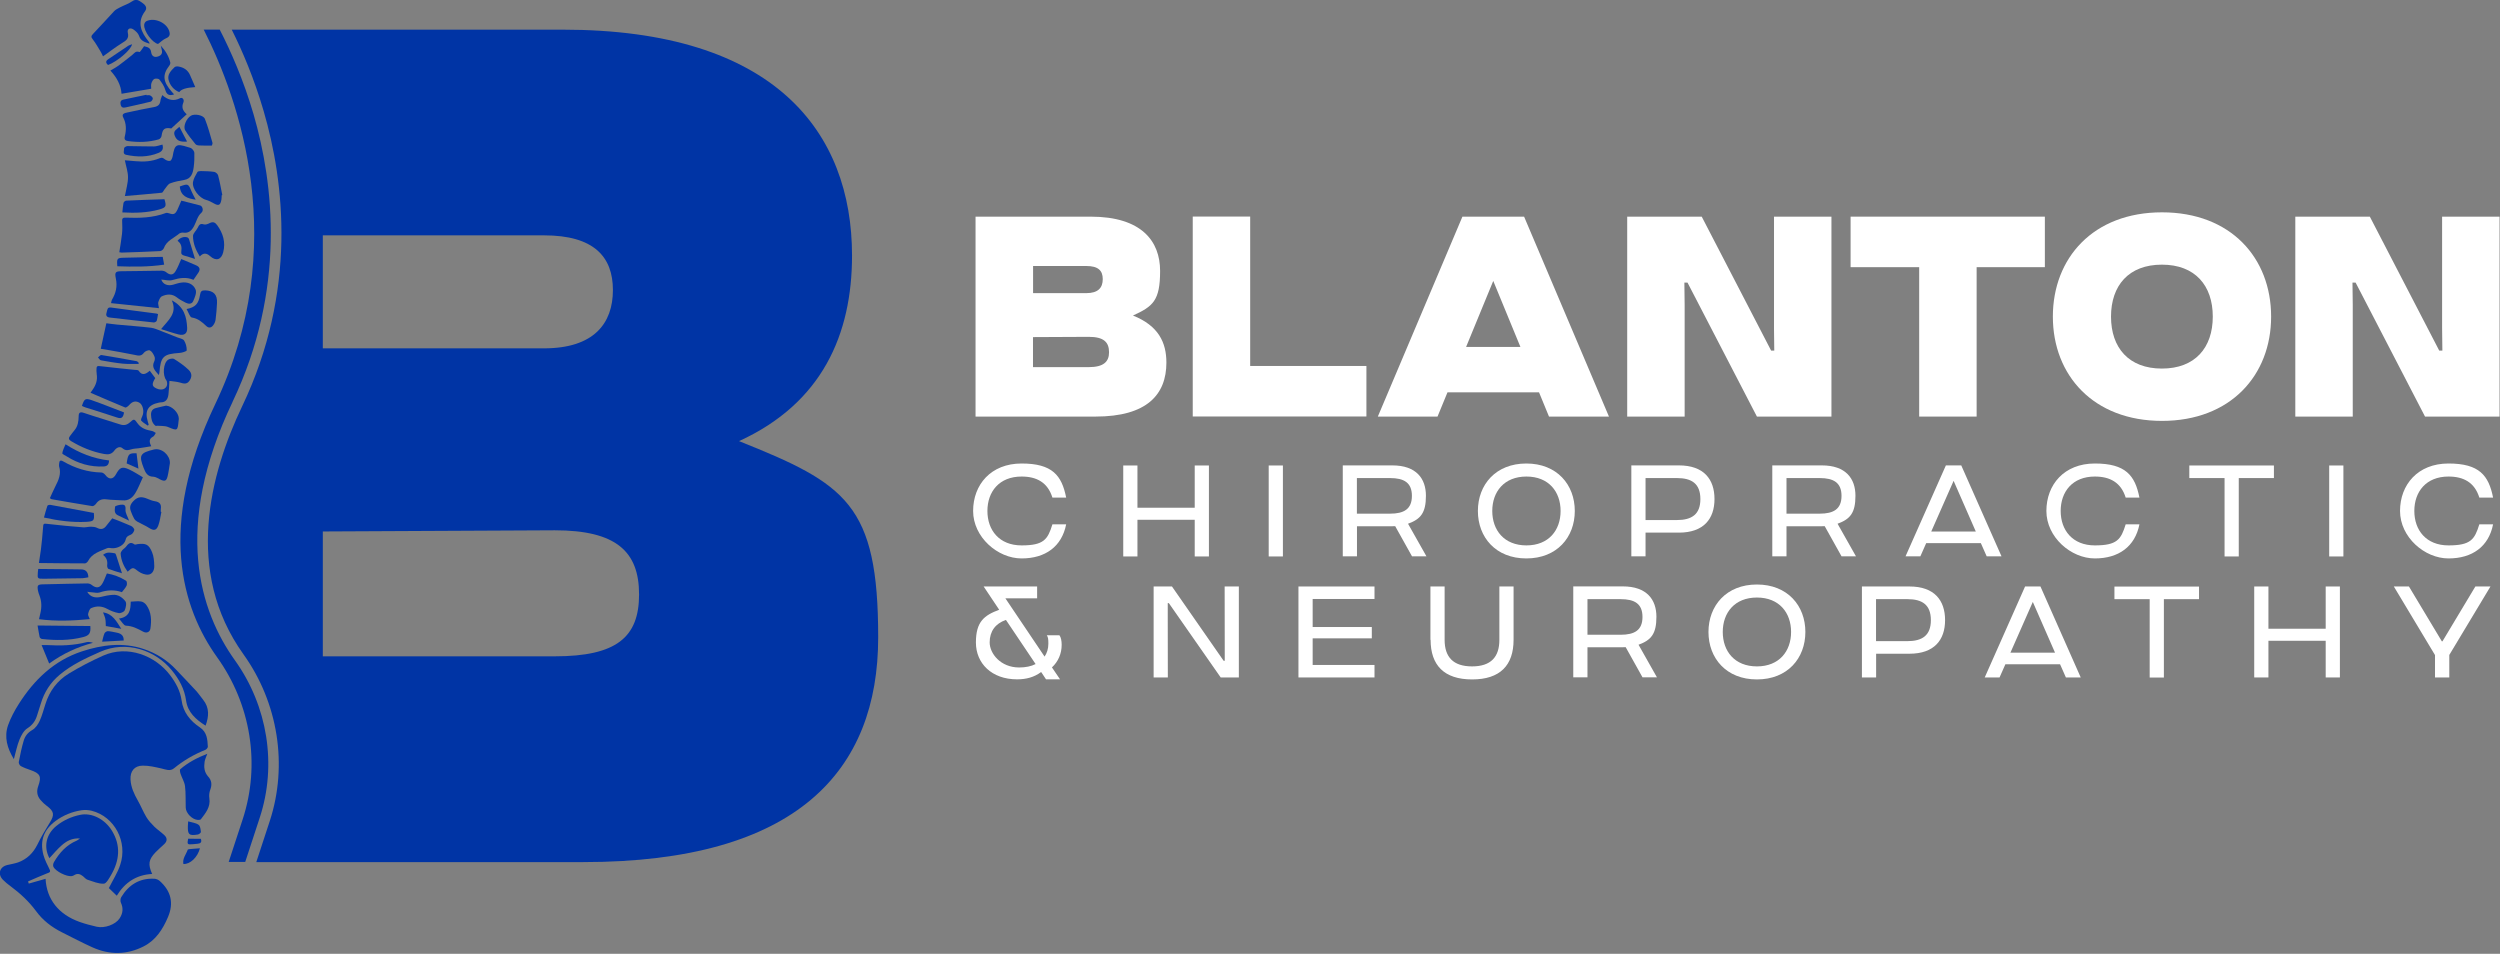 <svg width="2781" height="1061" viewBox="0 0 2781 1061" fill="none" xmlns="http://www.w3.org/2000/svg">
<rect x="0" y="0" width="2781" height="1061" fill="#808080" stroke="none"/>
<g clip-path="url(#clip0_269_43)">
<path d="M822.1 490.7C914.7 448.4 947.8 371.7 947.8 284.3C947.8 146.8 861.8 33 626.3 33H257.8C269.5 56.4 282.7 87.2 293.3 123.6C316.3 202.4 330.8 323.4 269.3 452.1C233.6 527 204.8 635.6 270.8 727.8C309.5 781.8 320.4 851.2 300.1 913.3L285.1 959H648.8C886.9 959 976.9 857.2 976.9 709C976.9 560.8 941.2 538.3 822.1 490.7ZM359.1 261.8H605.1C660.7 261.8 681.8 285.6 681.8 322.7C681.8 359.8 660.6 387.5 605.1 387.5H359.1V261.8ZM617 730.1H359.1V591.2L617 589.9C685.8 589.9 710.9 613.7 710.9 661.3C710.9 708.9 685.8 730.1 617 730.1ZM258.7 447C318.4 321.8 304.4 204.1 282.1 127.3C270.9 88.9 256.6 56.6 244.4 32.9H226.6C265.8 110.3 323.8 272.7 239.5 449.4C174.1 586.4 203 677.4 241.5 731.1C279 783.4 290 850.2 270 911.3L254.4 958.8H272.8L289 909.4C308.2 850.8 297.8 785.5 261.3 734.5C223 681 191.5 587.7 258.8 446.9L258.7 447Z" fill="#0034A5"/>
<path d="M169.3 972.2C151.6 973.1 138.9 981.7 129.9 996.4C126.4 993 123.4 990.1 121.1 987.9C125.5 979 130.8 971 133.7 962.1C142.4 936.4 127.3 908.3 102 901.9C98.4 901 94.499 900.8 90.799 901.3C80.299 902.9 70.6 906.8 61.999 913.1C48.8 922.8 44.099 935.1 48.3 951C49.8 956.6 52.599 961.8 55.099 967C56.7 970.4 54.8 970.6 52.4 971.5C45.2 974.3 38.2 977.5 31.2 980.5C31.5 981.3 31.7 982.1 32 982.9C38.2 981.1 44.499 979.3 50.7 977.6C51.8 1000.3 65.2 1017.3 88.7 1025.6C94.9 1027.8 101.2 1029.4 107.6 1030.9C116.5 1032.9 128.5 1028.4 132.9 1021.8C136.7 1016.2 137.4 1010.5 134.5 1004.2C133.7 1002.5 133.9 999.7 134.8 998.1C143.1 984.3 155.2 976.7 171.7 977.5C173.8 977.6 176.1 978.6 177.7 980C190.2 991.2 193.6 1004.5 186.8 1020.3C181 1033.9 173.2 1046 159.7 1052.8C141.2 1062.2 122 1062.4 103 1053.9C91.4 1048.7 80.1 1042.7 68.7 1037C57.4 1031.3 47.599 1023.8 40.099 1013.5C32.099 1002.7 22.5 993.8 11.7 985.8C8.7 983.6 5.7 981.2 3.1 978.5C-2.9 972.2 -0.3 964.1 8.3 962.2C12.3 961.3 16.399 960.6 20.2 959.3C30 955.7 36.9 949 41.599 939.5C45.8 931 50.499 922.9 55.499 914.9C60.8 906.4 60.2 902.5 52.099 896.5C49.499 894.6 47.099 892.3 44.999 889.8C41.2 885.3 40.499 880.3 42.499 874.6C46.499 863.6 44.7 860.3 33.599 856.5C30.099 855.3 26.5 854 23.2 852.2C21.899 851.5 20.599 849 20.899 847.6C22.399 839.6 24.099 831.6 26.399 823.8C27.899 818.8 30.899 814.9 35.999 812C39.499 810 42.3 805.8 44.099 802C46.9 795.9 48.499 789.4 50.599 783C55.099 768.6 63.8 757.1 76.4 749.4C88.6 741.9 101.5 735.3 114.6 729.4C142 717.1 173 729.4 189.4 751.3C195.6 759.6 200.5 768.5 202 779.1C203.8 792.3 211.5 801.9 222.3 809.1C230.3 814.4 230.8 822.5 231.2 830.7C231.2 831.8 229.7 833.6 228.5 834.1C215.8 839.2 204.1 846 193.5 854.7C189.1 858.3 184.2 855.9 179.4 854.8C172.6 853.3 165.7 851.6 158.8 851.7C149.5 851.7 144.6 858 145.2 867.3C145.7 875.9 149.2 883.3 153.4 890.7C156.8 896.6 159.3 903.1 162.8 908.9C165.2 912.9 168.5 916.4 171.8 919.7C175.3 923.1 179.5 925.8 183 929.2C186.3 932.4 186 935.9 182.7 939C179.5 942 176.1 944.9 173 948.1C165.3 956.2 164.4 961.4 169.3 972.3V972.2Z" fill="#0034A5"/>
<path d="M55 954.7C48.3 942.1 51.2 928 62.8 918.7C70.6 912.4 79.6 908.4 89.3 906.4C102.1 903.8 116.8 911.2 124.7 924.4C134.6 940.8 132.9 957.3 123.6 973.3C121.4 977 118.3 982.9 115.5 983C109.5 983.3 103.3 980.5 97.3 978.6C95.4 978 94 976 92.3 974.7C89.2 972.2 86.1 971.2 82.4 973.6C81.6 974.1 80.6 974.5 79.6 974.6C74 975.3 61.8 969.3 59.4 964.2C58.7 962.8 59.2 960.3 60.1 958.9C66.2 948.5 74 939.9 85.4 935.1C86.3 934.7 87.1 934 89 932.7C80.2 932.1 74.1 935.6 68.9 940.1C63.8 944.5 59.5 949.8 55 954.6V954.7Z" fill="#0034A5"/>
<path d="M15.5 844.6C8 832.3 4.4 819.9 9 806.7C11.9 798.5 16.2 790.5 20.9 783.1C38 756.2 60.1 734.8 91.1 724.6C113.7 717.2 136.7 714.2 160 722C173.9 726.7 186 734.3 196 745C203.6 753.1 211.4 761.1 218.9 769.3C221.4 772.1 223.4 775.3 225.8 778.2C233.2 787.3 232.4 797.1 228.7 807.2C218 800.5 208.8 792.4 207 779.3C205.2 766.2 199.2 755.5 191.1 745.6C173 723.4 140.8 712 111.4 725.1C95.5 732.1 79.8 739.4 66.3 750.7C56.1 759.2 49.2 770 45.4 782.7C44 787.2 42.5 791.8 41.1 796.3C39.2 802.2 36 806.6 30.4 810.2C26.4 812.7 23.6 818.1 21.7 822.7C19 829.3 17.6 836.5 15.4 844.6H15.5Z" fill="#0034A5"/>
<path d="M124.9 576.6C132.2 579.5 139.2 582.1 145.9 585.1C147.5 585.8 149.6 588.3 149.4 589.6C149 591.6 147.2 594.2 145.3 594.9C142.4 596.1 140.6 596.8 139.7 600.6C138.3 606.5 130.3 610.5 124.1 609.8C122.5 609.6 120.6 609.2 119.2 609.8C111.3 613.3 102.5 615.4 98 624C97.4 625.2 95.7 626.7 94.6 626.7C77.8 626.7 60.9 626.5 43.3 626.3C44.1 621 44.9 616.2 45.5 611.4C46.4 603.6 47.3 595.8 47.8 588C48.2 582 48 582.2 53.9 582.9C66.7 584.4 79.6 585.6 92.4 586.6C95.3 586.8 98.3 585.9 101.2 585.9C103.5 585.9 106 586.2 108 587.2C111.8 589.2 115 588.8 117.7 585.6C120.3 582.5 122.8 579.3 125 576.4L124.9 576.6Z" fill="#0034A5"/>
<path d="M166.7 412.5C168.9 415.6 170.8 418.1 172.7 420.6C169 426.6 169 429.2 172.5 431.3C177.7 434.4 183.2 434 185.4 429.6C186.3 427.8 186.1 424.3 184.9 422.8C180.7 417.6 181.5 403.7 187.1 400.1C188.9 399 192.3 398.4 193.8 399.4C199.4 402.9 205 406.8 209.7 411.3C213.9 415.3 213.6 419.6 210.6 423.8C207.6 427.9 204 426.7 200 425.5C196.3 424.5 192.5 424.3 188.5 423.7C188.1 429.3 188 434 187.4 438.6C186.8 443.7 184.7 447.7 178.6 447.6C178 447.6 177.3 447.8 176.7 447.9C164.8 450.3 160.8 456.9 164.3 468.6C164.7 469.8 165.1 471.1 165.4 472.3C165.1 472.7 164.8 473.1 164.5 473.5C162 471.7 159.1 470.2 157.1 467.9C156.4 467.1 157.6 464.3 158.4 462.7C160.7 457.9 158.9 449.9 154.8 447.8C150.6 445.6 147.1 446.6 143.6 450.7C142.5 451.9 140.2 453.7 139.3 453.3C126.5 448.1 113.8 442.5 100.7 436.9C101.3 436 102.3 434.5 103.3 433.1C106.8 428.1 108.6 422.6 107.6 416.4C107.4 415.1 107.4 413.8 107.3 412.5C107.3 406.8 107.6 406.8 113.1 407.5C125.3 409 137.5 410.1 149.6 411.4C151.2 411.6 153.6 411.4 154.2 412.3C157.9 418.1 161.9 416.5 166.6 412.4L166.7 412.5Z" fill="#0034A5"/>
<path d="M43.401 688.8C44.001 686.3 44.401 684.2 44.901 682.2C46.501 675.5 46.401 668.9 43.901 662.4C43.3 660.7 42.6 659 42.3 657.3C41.1 650.8 41.901 650.1 48.6 650C64.8 649.7 81.001 649.2 97.201 649C98.8 649 100.7 649.6 101.9 650.6C107.2 654.8 111.1 654.3 114.3 648.4C116 645.3 117.2 641.8 118.9 637.9C126.4 639.1 133.6 641.9 140.2 646C141.2 646.6 141.5 649.8 140.9 651.3C139.7 653.9 137.6 656.1 135.6 658.7C127.3 655.9 119.1 656.2 110.7 659.1C108.3 659.9 105.2 659.1 102.5 658.9C100.8 658.9 99.1 658.5 97.001 658.3C100.4 664.1 105.9 665.6 112.6 663.9C116.8 662.8 121.2 662 125.5 661.7C131.5 661.2 136.3 664.7 139.5 668.9C141.1 671 140 676 138.7 679C137.9 680.7 134.1 682.4 132 682C127.6 681.2 123.2 679.5 119.2 677.3C113.2 674 107.2 673.9 101.4 676.5C99.6 677.3 98.501 680.7 98.001 683.1C97.701 684.6 99.1 686.4 99.9 688.7C81.1 690.5 62.6 691.3 43.401 688.8Z" fill="#0034A5"/>
<path d="M159 530.8C155.9 537.4 153.8 543.2 150.6 548.4C147.6 553.3 143.3 557.2 136.6 556.6C130.6 556.1 124.5 556.3 118.6 555.5C113.5 554.8 109.7 556.1 106.8 560.4C105.9 561.6 104 563.2 102.7 563C87.5 560.6 72.4 557.9 57.3 555.3C56.9 555.3 56.5 554.8 55.5 554.1C57.5 549.8 59.4 545.3 61.6 541C65.2 534 68.3 527.1 65.8 519C65.5 518 65.8 516.7 65.8 515.6C66 512.4 67.3 511.5 70.2 513.2C83.4 520.8 97.5 525.3 112.8 525.6C114.3 525.6 116.2 527.1 117.2 528.4C121.2 533.7 125.8 533.5 129 527.6C133.3 519.8 135.9 518.6 143.8 522.3C149.2 524.8 154.2 528.2 158.9 530.9L159 530.8Z" fill="#0034A5"/>
<path d="M201.7 288.2C207.4 290.6 213 292.8 218.5 295.3C222.5 297.1 223 300.1 220.4 303.7C218.7 306.1 217.1 308.5 215.2 311.3C207.4 307.9 199.8 309.1 191.9 311.5C188.1 312.7 183.6 311.2 179.4 311C181.3 316.3 186.5 318.5 192.9 316.6C195.7 315.8 198.5 314.8 201.4 314.4C208.5 313.3 215 315.7 217.6 322.2C219 325.6 216.7 331 214.9 335C213.3 338.6 209.5 338.3 206.3 336.6C203 334.9 199.6 333.1 196.7 330.8C191.3 326.6 185.6 327.1 180.1 329.6C178.1 330.5 176.9 333.7 176.1 336.1C175.6 337.6 176.4 339.6 176.8 342.8C158.9 340.9 141.5 339.1 123.5 337.2C124.1 335 124.1 334.2 124.5 333.5C128.9 326.2 130.7 318.7 128.9 310C127.3 302.4 128.6 301.7 136.2 301.7C150.8 301.7 165.3 301.2 179.9 301.1C181.6 301.1 183.7 301.8 185 302.9C189 306.2 192.5 306.3 195.2 301.8C197.7 297.8 199.3 293.3 201.7 288V288.2Z" fill="#0034A5"/>
<path d="M132.7 280.6C133.8 273.5 135 267 135.7 260.3C136.2 255.8 136.1 251.2 135.9 246.6C135.7 243.5 136.1 242 139.6 242.1C154.8 242.7 170 242.4 184.6 236.9C185.5 236.6 186.8 236.9 187.8 237.2C193.1 239.1 194.9 238.4 197.4 233.2C199 229.8 200.3 226.4 201.7 223.2C209 225 215.7 226.7 222.5 228.5C225.3 229.2 226.8 234.2 224.1 236.6C219.5 240.7 218.6 246.4 215.9 251.4C213.4 256.1 210.2 259.7 204 258.8C202.5 258.6 200.4 259 199.3 259.9C193.4 264.9 185.3 267.7 182.3 276C181.8 277.4 179.7 279.2 178.3 279.3C163.9 280.1 149.5 280.5 135.2 281C134.6 281 134 280.8 132.8 280.6H132.7Z" fill="#0034A5"/>
<path d="M168.3 496.4C162.9 497.3 158.4 498.1 153.8 498.7C151.5 499 149.2 499 147 499.6C143.3 500.6 140 502 136.2 498.6C133.1 495.9 129.3 498.3 127.3 501.1C124.2 505.4 120.4 505.9 115.7 505C102.5 502.5 90.3 497.5 78.9 490.6C76.3 489 76.1 487.2 77.9 485C79.5 482.9 81 480.8 82.7 478.8C86.6 474.3 87.4 468.8 87.5 463.2C87.5 459 89 457.8 93.3 459.3C106.6 463.8 120.1 467.7 133.5 472.1C137.8 473.5 141 472.9 144.3 470C149.2 465.6 149.3 465.8 153 470.9C156.9 476.4 162.7 478.3 169 479.4C170.5 479.7 171.9 480.8 173.3 481.6C172.3 483 171.7 485 170.3 485.7C165.9 488 165.6 491.1 168.3 496.5V496.4Z" fill="#0034A5"/>
<path d="M138.9 218.3C140.4 210.1 142.4 203.7 142.4 197.2C142.4 191.1 140.2 185 138.9 178.3C143 178.7 146.9 178.9 150.7 179.3C160 180.2 169.1 179.6 177.7 176C180.1 175 181.4 175.6 183.2 177.1C184.8 178.4 187.5 179.4 189.3 178.9C190.6 178.5 191.7 175.7 192.1 173.7C194.3 160.7 196.1 159.5 208.9 163.6C210.5 164.1 212.3 164.4 213.4 165.4C214.7 166.6 216.2 168.5 216.2 170.1C216.3 175.3 216.2 180.6 215.5 185.7C214.6 192.8 212.7 198.9 204.8 200.2C199.5 201.1 194.2 202.1 189.2 204C186.8 204.9 185.2 208.1 183.3 210.3C182.1 211.7 181.2 214.2 180 214.4C166.6 215.8 153.1 216.8 138.7 218.1L138.9 218.3Z" fill="#0034A5"/>
<path d="M176.7 417.2C172.4 412.3 168.3 408.5 171.6 402C172.4 400.4 172.5 397.9 171.7 396.3C170.6 393.8 168.9 390.8 166.7 389.8C165.1 389.1 161.3 390.7 160.1 392.4C157.1 396.5 153.9 395.7 149.9 394.8C138.9 392.5 127.8 390.7 116.7 388.7C115.1 388.4 113.5 388.2 112.1 388C114.1 378.7 116.1 369.6 118.3 359.6C121.7 360 126.1 360.7 130.6 361.1C143.1 362.3 155.7 363.1 168.1 364.6C172 365.1 175.7 366.9 179.4 368.3C185.5 370.6 191.5 373 197.5 375.4C200 376.4 203.6 376.9 204.8 378.8C206.7 381.9 207.8 386 207.7 389.7C207.7 390.8 202.6 392.4 199.8 392.6C181.7 393.8 178.8 396.5 177.3 414.4C177.3 415 177 415.6 176.7 417.2Z" fill="#0034A5"/>
<path d="M180.5 105.8C186.9 111.4 193.2 112.9 200.4 109.2C202.9 107.9 205.3 110.9 204 114C201.9 119 202.9 122.8 207.7 127.1C201.8 132.5 196.2 137.7 190.5 142.9C183 141.6 180.8 143.4 179.7 151.3C179.5 152.7 178 154.6 176.7 155C165.4 158.3 153.9 158.5 142.3 156.9C139.2 156.5 138 155 138.8 151.9C140.6 144.6 140.7 137.6 137 130.5C134.9 126.4 139.1 125.7 141.8 125.1C151.6 123 161.5 120.8 171.4 119.1C175.9 118.3 178 116.2 178.5 111.8C178.7 110 179.6 108.3 180.5 105.8Z" fill="#0034A5"/>
<path d="M168.3 98.7C157 100.6 146.4 102.4 135.2 104.3C134.5 94.3 129.8 86.1 122.8 78.5C126.3 76.4 129.2 74.9 131.8 73C136.9 69.2 141.9 65.3 146.9 61.3C149.3 59.4 150.9 56.2 155.1 57.9C155.8 58.2 158.2 54.1 160.3 51.4C163 52.4 167.5 52.2 168.2 58.3C168.6 61.5 170.9 64.1 174.8 63.1C178.5 62.2 181.1 60.2 180 55.7C179.7 54.5 179.5 53.3 178.9 50.8C184.4 56.8 187.7 62.7 189.4 69.4C189.7 70.4 189.1 72 188.4 72.9C180.1 83.5 181.6 91.3 191.1 102.1C191.9 103 192.8 104 193.7 105C187.8 107 185.3 105 183.8 99.8C182.7 95.8 180 92 177.4 88.6C176.5 87.4 173.3 87.1 171.7 87.8C170.2 88.5 169 90.8 168.4 92.7C167.8 94.6 168.2 96.9 168.2 98.7H168.3Z" fill="#0034A5"/>
<path d="M166.3 48.6C161.4 46.9 156.5 45.8 154.6 39.7C153.7 37 151 34.6 148.6 32.9C144.8 30.1 141.1 32.1 142.2 36.5C143.8 43.1 140.1 45.2 135.6 48C128.5 52.4 121.9 57.5 114.6 62.7C113.8 61.1 113.1 59.3 112.1 57.7C109.2 53 106.6 48.1 103.2 43.8C100.9 41 101.5 39.8 103.7 37.5C111.6 29.3 119.2 20.7 127 12.4C128.7 10.6 131.1 9.5 133.3 8.3C137.9 5.9 142.9 4.3 147.1 1.4C151.7 -1.8 154.7 0.7 158.1 3C161.5 5.3 164.3 8.5 161.4 12.4C152 25 156.9 35.7 165.3 46.1C165.7 46.6 166 47.2 166.3 47.8C166.3 47.9 166.3 48.1 166.3 48.5V48.6Z" fill="#0034A5"/>
<path d="M230.6 838.5C229.4 842 228 844.6 227.6 847.4C226.7 853.4 227.2 859 231.6 863.9C235.5 868.1 236 873 233.9 878.5C232.8 881.4 232.4 884.9 232.9 888C234.4 897.8 228.7 904.4 223.5 911.3C223 912 221.4 912.1 220.3 912.1C214 911.9 206.8 904.7 206.6 898.4C206.3 890.4 206.8 882.3 205.8 874.4C205.2 869.8 202.4 865.4 200.9 860.9C200.3 859.2 199.7 856.3 200.6 855.6C209.3 848.2 219.3 842.9 230.6 838.5Z" fill="#0034A5"/>
<path d="M222.3 285.4C217.8 278.3 214.7 270.7 214.7 262.5C214.7 259.5 218.4 256.6 219.9 253.4C221.4 250.4 222.5 248.2 226.7 249.6C228.5 250.2 231.3 249.2 233.2 248.2C236.9 246.3 239.3 247.3 241.6 250.5C248.2 259.6 251.1 269.5 248.3 280.6C246.2 289.1 240.2 290.8 233.7 284.9C229.567 281.1 225.734 281.267 222.2 285.4H222.3Z" fill="#0034A5"/>
<path d="M142 636C137.6 629.9 134.7 623.3 134.2 615.8C134.2 614.6 135.1 613.2 135.9 612.2C137 610.8 138.7 609.9 139.8 608.6C142.4 605.3 144.8 601.9 149.6 605.6C150.3 606.1 151.8 605.5 152.9 605.3C162.1 604.1 165.6 605.5 169.2 614.4C171.1 619 171.5 624.4 171.6 629.5C171.8 633.9 169.7 638.7 165.1 639.2C161.6 639.6 157.1 637.9 154.1 635.7C147.7 630.9 148 630.6 141.9 636H142Z" fill="#0034A5"/>
<path d="M179.5 569.6C178.5 574.5 177.9 579.6 176.2 584.3C174.1 590.2 171.1 590.6 165.9 587.3C161.7 584.6 157 582.7 152.6 580.2C151.3 579.5 150 578.3 149.2 576.9C147.8 574.5 146.8 571.9 145.8 569.3C143.9 564.7 144.5 561.4 148.5 557.3C153.7 551.9 158.4 552.5 164.1 554.9C166.8 556 169.6 557.2 172.5 557.6C177.5 558.4 179.7 560.9 178.9 566C178.7 567.1 178.9 568.3 178.9 569.4C179.1 569.4 179.3 569.4 179.5 569.5V569.6Z" fill="#0034A5"/>
<path d="M246.6 217.2C246.5 218.8 246.6 220.5 246.3 222.1C245.2 228.5 243.1 229.3 237.6 226.1C234.9 224.6 232.1 223.1 229.1 222.3C221.6 220.3 213.5 209.9 214.7 202.5C215.4 198.6 217.6 194.9 219.6 191.4C220.1 190.5 222.2 190.3 223.6 190.3C228.5 190.4 233.4 190.5 238.3 191.2C239.9 191.5 242.2 193.4 242.6 195C244.5 202.2 245.8 209.6 247.3 217C247.1 217 246.9 217.1 246.7 217.2H246.6Z" fill="#0034A5"/>
<path d="M207.5 343.8C217.3 341.8 220.9 338.1 222.5 328C223.1 324.1 224.3 322.9 228.3 323C237.6 323.4 241.9 327.6 241.4 337.2C241.1 343.4 240.6 349.6 239.8 355.7C239.5 357.9 238.5 360.1 237.1 361.9C235.1 364.6 232.3 365.3 229.5 362.7C224.9 358.3 220.3 354.3 213.4 353.2C211.2 352.9 209.7 347.4 207.5 343.7V343.8Z" fill="#0034A5"/>
<path d="M189 515.1C188.2 520.1 187.6 525.1 186.4 530C185.1 535.2 183.1 535.8 178.3 533.4C175.8 532.2 173.2 530.4 170.7 530.3C164 530.3 161.8 525.7 159.9 520.8C154.5 506.8 155.2 503.8 171.3 500C179.9 498 189.2 506.4 189 515V515.1Z" fill="#0034A5"/>
<path d="M41.9 695.8C62.1 696 81.3 696.2 100.5 696.4C101.1 704.1 99.5 706.9 92.5 708.7C77.4 712.6 62.1 712.5 46.7 710.8C45.7 710.7 44.3 709.5 44.1 708.7C43.2 704.8 42.7 700.7 41.8 695.9L41.9 695.8Z" fill="#0034A5"/>
<path d="M235.6 162C230.3 162 226 162 221.6 161.8C220.1 161.8 218.2 161.3 217.4 160.3C213.4 155.4 209.4 150.4 206.1 145.1C203.4 140.9 207.2 131.8 212.4 128.7C216.3 126.3 226.1 127.9 227.9 132.2C231.3 140.7 233.7 149.7 236.3 158.6C236.7 159.8 235.8 161.3 235.6 162.1V162Z" fill="#0034A5"/>
<path d="M145.3 669.3C149.5 669.1 153.3 668.5 157 669.1C159.1 669.4 161.5 671.2 162.8 673C168.5 681 168.7 690.1 167.3 699.3C166.7 703.2 163 704.7 159.3 702.7C153.2 699.4 147.4 696.3 140.1 696C137.6 695.9 135.4 691.4 132.3 688.1C144.1 686.4 145.3 678.6 145.4 669.5L145.3 669.3Z" fill="#0034A5"/>
<path d="M104.4 570.6C105.1 579.2 104.4 580 96 580.5C80.4 581.3 65.1 579.3 48.9 575.7C50.2 571.2 51.2 566.9 52.7 562.7C52.9 562 54.9 561.4 56 561.6C72 564.5 88 567.5 104.4 570.6Z" fill="#0034A5"/>
<path d="M185.1 451.3C191.4 451.8 198.7 459 198.9 465.4C198.9 466.2 198.9 467 198.7 467.8C197.6 479.5 197.4 479.4 186.9 475C183.4 473.5 179.1 474 175.2 473.6C174.4 473.6 173.4 474 172.9 473.6C169 470.5 168.2 466.1 168 461.3C167.9 457.5 169.6 455 173.1 454C177 452.9 181 452.1 184.9 451.2L185.1 451.3Z" fill="#0034A5"/>
<path d="M175.8 349.4C175.3 351.9 175.1 354.5 174.3 356.9C174 357.8 172 358.8 171 358.7C154.6 357 138.3 355.1 121.9 353.2C118 352.7 117.6 350.2 118.7 347.2C119.5 344.8 119.1 341.5 123.6 342.1C140.4 344.5 157.2 346.6 174 348.8C174.5 348.8 174.9 349.1 175.8 349.4Z" fill="#0034A5"/>
<path d="M136.1 236.3C136.5 232.4 136.7 229 137.4 225.7C137.6 224.7 139.2 223.3 140.3 223.2C154.4 222.5 168.6 222.1 182.9 221.6C185.4 229.5 184.8 230.9 176.9 233.1C163.7 236.7 150.3 237.1 136.2 236.3H136.1Z" fill="#0034A5"/>
<path d="M191.1 334.1C205 341.3 207.6 352.7 208.2 364.8C208.5 371.2 204.8 373.6 198.5 372C192.4 370.5 186.4 368.3 179.2 366.1C186.9 356.3 197.7 348.7 191.1 334.1Z" fill="#0034A5"/>
<path d="M42.6 632.9C53.5 633 64 633.1 74.4 633.2C79.6 633.2 84.9 633.3 90.1 633.4C95.367 633.4 98.1 636.333 98.3 642.2C96.2 642.5 94 643.1 91.8 643.2C77.4 643.5 63 643.7 48.6 643.8C41.6 643.8 41.6 643.7 42.1 636.6C42.1 635.6 42.3 634.7 42.5 633L42.6 632.9Z" fill="#0034A5"/>
<path d="M217.1 96.9C207.3 97.433 201.4 99.3 199.4 102.5C193.2 99.9 189.1 95 187.5 88.8C186 83 190.2 78.6 194.1 74.8C195 73.9 197.1 73.7 198.6 74C204.2 75 208.7 77.7 211.2 83.1C213.2 87.4 215 91.9 217.2 96.9H217.1Z" fill="#0034A5"/>
<path d="M72.9 494.2C88.1 504 103.9 510.2 121.3 512.2C121.2 516.5 119.5 518.7 115.4 518.9C100.5 519.6 86.9 515.7 74.4 507.8C72.6 506.6 69.2 505.2 69.3 504.2C69.7 501 71.4 497.9 72.9 494.2Z" fill="#0034A5"/>
<path d="M175.8 48.9C169.8 47.8 159.8 34.9 160.4 27.5C160.5 26.1 161.5 24.3 162.6 23.7C171.2 19.1 184.9 24.8 188.1 34.2C189.5 38.2 189 40.9 184.5 42.7C181.5 43.9 179.1 46.5 175.8 48.9Z" fill="#0034A5"/>
<path d="M130.5 296.2C129.8 287.3 130.3 286.9 137.9 286.7C152.1 286.4 166.3 286 181 285.7C181.5 288.4 182 291.1 182.6 294.4C165 297 147.9 296.8 130.4 296.2H130.5Z" fill="#0034A5"/>
<path d="M46.2 717.6C49.3 717.6 51 717.6 52.8 717.6C67.5 718.5 82.1 718 96.5 714.3C98.6 713.8 101 714.3 103.4 715.1C86 719.7 70.1 727 54.7 738.1C51.8 731.1 49.2 724.8 46.2 717.4V717.6Z" fill="#0034A5"/>
<path d="M91.1 451.6C93.8 443.7 94.8 442.7 101.8 445.1C114 449.3 126.1 454.3 138 458.8C137 464.6 135.1 466.1 130.4 464.5C118.7 460.5 106.8 457 95 453.2C93.6 452.8 92.4 452.1 91.1 451.5V451.6Z" fill="#0034A5"/>
<path d="M180.7 160.8C182.1 165.7 180.5 168.4 176.3 170.1C164.5 175 152.4 174.8 140.2 172.2C136.1 171.3 138.2 167.3 138.1 164.7C138.1 164 140.5 162.5 141.8 162.5C151.6 162.5 161.3 163 171.1 162.9C174.2 162.9 177.3 161.6 180.8 160.8H180.7Z" fill="#0034A5"/>
<path d="M163 106C164.3 106 165.8 105.6 166.9 106.1C168.2 106.8 169.8 108.1 170 109.4C170.1 110.5 168.7 112.8 167.6 113.1C158.3 115.4 149 117.4 139.7 119.5C137 120.1 134.9 119.7 134.2 116.4C133.6 113.6 134.1 111.5 137.2 110.8C145.7 109 154.3 107.2 162.9 105.4C162.9 105.6 162.9 105.8 163 106Z" fill="#0034A5"/>
<path d="M154.2 404.8C148.3 404.8 142.3 405.1 136.4 404.5C128.3 403.7 120.2 402.2 112.2 400.8C111 400.6 110.1 398.7 109 397.6C110.2 396.7 111.6 394.8 112.6 394.9C125.8 397 139 399.4 152.1 401.8C153 402 153.6 403.1 154.4 403.7C154.4 404.1 154.2 404.5 154.1 404.8H154.2Z" fill="#0034A5"/>
<path d="M114.7 617.2C119.2 613.4 123.6 614.9 127.8 615.5C128.3 615.5 128.9 616.6 129.1 617.3C131.3 624.1 133.5 630.9 135.7 637.7C131 636.3 125.8 634.8 120.7 632.9C119.8 632.6 119 630.2 119.2 628.9C119.8 624.3 118.8 620.5 114.6 617.2H114.7Z" fill="#0034A5"/>
<path d="M216.8 288C212.9 286.8 209 285.4 205.1 284.4C202.4 283.7 201.2 282.5 201.7 279.6C202.4 275 201.7 270.8 197.5 267.9C200.1 264.3 205.2 262.7 208.7 264.2C209.3 264.5 210 265.2 210.2 265.9C212.5 273.2 214.6 280.5 216.9 287.9L216.8 288Z" fill="#0034A5"/>
<path d="M137.6 712.5C129.5 712.9 121.6 713.3 113.6 713.8C114.4 710.6 115 707.4 116.2 704.6C116.7 703.4 118.7 702.1 120 702.1C123.5 702.3 127 703.2 130.5 703.9C134.9 704.9 137.8 707.2 137.6 712.5Z" fill="#0034A5"/>
<path d="M146.9 49.2C145.9 55.5 130.2 68.6 120.2 72.3C117.5 70 117.3 67.9 120.5 65.8C127.8 60.9 135.1 56 142.4 51.1C143.5 50.3 144.9 50 146.9 49.2Z" fill="#0034A5"/>
<path d="M222.4 943.5C220 953.5 211.5 961.6 204 961.1C202.8 955 207 950.5 208.8 945.3C209.1 944.5 212 944.5 213.8 944.3C216.5 944 219.3 943.9 222.4 943.6V943.5Z" fill="#0034A5"/>
<path d="M134.9 699.5C129.1 698.4 123.5 697.4 117.7 696.4C117.5 693.6 117.7 690.9 117.1 688.2C116.6 685.8 115.4 683.4 114.6 681.2C125.3 682.7 129.7 691.4 134.9 699.5Z" fill="#0034A5"/>
<path d="M209.3 913.7C213.4 914.9 217.8 915.3 220.9 917.5C222.8 918.8 223.2 922.7 223.5 925.5C223.6 926.3 221.4 928.1 220.1 928.3C210.3 930 208.6 928.3 209 918.5C209 916.9 209.2 915.3 209.3 913.8V913.7Z" fill="#0034A5"/>
<path d="M143.6 579.2C138.7 576.9 134.8 575 130.9 573.1C126.7 571 127.7 566.9 128 563.7C128 562.8 131.8 561.8 133.9 561.5C137.8 561 140.1 561.5 139.6 566.9C139.3 570.5 141.9 574.4 143.6 579.2Z" fill="#0034A5"/>
<path d="M200.1 207.4C209.4 204.1 209.4 204.2 213.1 213C214.3 215.9 216 218.7 217.7 222.1C208.4 220.8 201 218.3 200 207.5L200.1 207.4Z" fill="#0034A5"/>
<path d="M140.9 515.5C142.4 504.9 143.3 504 151.9 504.2C152.6 509.8 153.3 515.4 154 521.3C149.8 519.4 145.5 517.5 140.9 515.5Z" fill="#0034A5"/>
<path d="M199.5 141C202.5 146.7 205.3 152.1 208.1 157.5C200 158.1 196.6 156.4 194.4 151C192 145.2 197.1 143.9 199.5 141Z" fill="#0034A5"/>
<path d="M209.4 933C214 933 218.7 933 223.4 933.1C224.8 936.8 223.2 938.3 219.8 938.6C218 938.7 216.2 938.9 214.4 939.1C208.4 939.7 208 939.2 209.3 932.9L209.4 933Z" fill="#0034A5"/>
<path d="M1170.1 742.3L1179.2 755.7H1163.6L1158.5 748L1158.1 747.6C1150.3 753.4 1141.5 755.7 1131.4 755.7C1103.1 755.7 1085.6 737.9 1085.6 714.7C1085.6 691.5 1094.8 684.5 1111.5 678.3L1094.2 652.4H1153.7V665.6H1118.4L1162 730.4C1164.7 726.4 1166.2 721.6 1166.2 716.1C1166.2 710.6 1165.9 708.9 1164.5 706.7H1178.5C1180.2 708.7 1181 712.9 1181 717.3C1181 727.1 1177.2 735.9 1170.2 742.4L1170.1 742.3ZM1133.8 742.5C1140.9 742.5 1147.1 741.2 1152 738.7L1119 689.6C1107.3 693.6 1100.9 702.3 1100.9 714.6C1100.9 726.9 1113 742.5 1133.7 742.5H1133.8Z" fill="white"/>
<path d="M1297.5 403.3C1297.5 438.9 1275.9 463.4 1218.7 463.4H1085.2V241H1213.3C1269.9 241 1290.5 268.3 1290.5 301.4C1290.5 334.5 1282.6 340.8 1260.3 351C1288.9 362.4 1297.5 381.2 1297.5 403.4V403.3ZM1149.2 295.9V326.1H1208.3C1221.6 326.1 1226.7 320.1 1226.7 310.5C1226.7 300.9 1221.6 295.9 1208.3 295.9H1149.2ZM1233.7 391.9C1233.7 380.5 1227.7 374.7 1211.1 374.7L1149.1 375V408.4H1211.1C1227.6 408.4 1233.7 402.4 1233.7 391.9Z" fill="white"/>
<path d="M1520 407.1V463.3H1326.8V240.9H1390.7V407.1H1520Z" fill="white"/>
<path d="M1711.9 436.4H1610.2L1599.1 463.4H1532.7L1626.8 241H1695.4L1789.8 463.4H1723.1L1712 436.4H1711.9ZM1691.3 385.9L1661.1 312.5L1630.9 385.9H1691.3Z" fill="white"/>
<path d="M1810.1 241H1893L1970.2 390H1973.7L1973.4 365.2V241H2037.3V463.4H1954.4L1877.2 314.4H1873.7L1874 339.2V463.4H1810.1V241Z" fill="white"/>
<path d="M2274.7 297.2H2198.8V463.4H2134.9V297.2H2058.6V241H2274.7V297.2Z" fill="white"/>
<path d="M2283.6 352.2C2283.6 287.1 2328.4 236.2 2405 236.2C2481.6 236.2 2526.4 287 2526.4 352.2C2526.4 417.4 2481.3 468.2 2405 468.2C2328.7 468.2 2283.6 417.4 2283.6 352.2ZM2461.5 352.2C2461.5 317.6 2441.8 294.4 2404.9 294.4C2368 294.4 2348.3 317.6 2348.3 352.2C2348.3 386.8 2368 410 2404.9 410C2441.8 410 2461.5 386.8 2461.5 352.2Z" fill="white"/>
<path d="M2553.3 241H2636.2L2713.4 390H2716.9L2716.6 365.2V241H2780.5V463.4H2697.6L2620.4 314.4H2616.9L2617.2 339.2V463.4H2553.3V241Z" fill="white"/>
<path d="M2758 583.3H2773.3C2768.4 608 2750.2 621.2 2723.7 621.2C2697.2 621.2 2669.8 597.6 2669.8 568.4C2669.8 539.2 2689.5 515.6 2723.7 515.6C2757.9 515.6 2768.4 528.8 2773.3 553.5H2758C2752.8 536.7 2740.5 530.1 2723.7 530.1C2698.8 530.1 2685.7 547 2685.7 568.4C2685.7 589.8 2698.9 606.7 2723.7 606.7C2748.5 606.7 2752.8 600.1 2758 583.3Z" fill="white"/>
<path d="M1170.7 583.3H1186C1181.1 608 1162.9 621.2 1136.4 621.2C1109.9 621.2 1082.5 597.6 1082.5 568.4C1082.5 539.2 1102.2 515.6 1136.4 515.6C1170.6 515.6 1181.1 528.8 1186 553.5H1170.7C1165.5 536.7 1153.2 530.1 1136.4 530.1C1111.5 530.1 1098.4 547 1098.4 568.4C1098.4 589.8 1111.6 606.7 1136.4 606.7C1161.2 606.7 1165.5 600.1 1170.7 583.3Z" fill="white"/>
<path d="M1344.8 517.8V619H1329V578.2H1265.3V619H1249.5V517.8H1265.3V564.8H1329V517.8H1344.8Z" fill="white"/>
<path d="M1411.3 517.8H1427.1V619H1411.3V517.8Z" fill="white"/>
<path d="M1570.8 619L1552 585.3C1551 585.4 1550 585.4 1548.8 585.4H1509.5V618.9H1493.7V517.7H1548.8C1575.5 517.7 1586.2 532.4 1586.2 551.5C1586.2 570.6 1580.3 577.5 1566.3 582.6L1586.8 618.9H1570.8V619ZM1546.3 571.4C1561.8 571.4 1570.6 566.3 1570.6 551.6C1570.6 536.9 1561.8 531.8 1546.3 531.8H1509.4V571.4H1546.3Z" fill="white"/>
<path d="M1644 568.4C1644 539.2 1663.8 515.6 1697.9 515.6C1732 515.6 1751.8 539.2 1751.8 568.4C1751.8 597.6 1732 621.2 1697.9 621.2C1663.8 621.2 1644 597.6 1644 568.4ZM1736 568.4C1736 547 1722.8 530.1 1698 530.1C1673.2 530.1 1660 547 1660 568.4C1660 589.8 1673.2 606.7 1698 606.7C1722.8 606.7 1736 589.8 1736 568.4Z" fill="white"/>
<path d="M1907.2 555.2C1907.2 577 1895.3 592.5 1867.6 592.5H1830.5V618.9H1814.7V517.7H1867.6C1895.4 517.7 1907.2 533.2 1907.2 555.1V555.2ZM1891.5 555.2C1891.5 537.9 1881.7 531.8 1865.5 531.8H1830.5V578.5H1865.5C1881.7 578.5 1891.5 572.3 1891.5 555.2Z" fill="white"/>
<path d="M2048.6 619L2029.8 585.3C2028.8 585.4 2027.8 585.4 2026.6 585.4H1987.3V618.9H1971.5V517.7H2026.6C2053.3 517.7 2064 532.4 2064 551.5C2064 570.6 2058.1 577.5 2044.1 582.6L2064.6 618.9H2048.6V619ZM2024.2 571.4C2039.7 571.4 2048.5 566.3 2048.5 551.6C2048.5 536.9 2039.7 531.8 2024.2 531.8H1987.3V571.4H2024.2Z" fill="white"/>
<path d="M2203.5 604.2H2142.7L2136.2 618.9H2119.7L2164.6 517.7H2181.7L2226.5 618.9H2210L2203.5 604.2ZM2197.9 591.3L2173.2 534.9L2148.3 591.3H2197.9Z" fill="white"/>
<path d="M2364.6 583.3H2379.9C2375 608 2356.8 621.2 2330.3 621.2C2303.8 621.2 2276.4 597.6 2276.4 568.4C2276.4 539.2 2296.1 515.6 2330.3 515.6C2364.5 515.6 2375 528.8 2379.9 553.5H2364.6C2359.4 536.7 2347.1 530.1 2330.3 530.1C2305.4 530.1 2292.3 547 2292.3 568.4C2292.3 589.8 2305.5 606.7 2330.3 606.7C2355.1 606.7 2359.4 600.1 2364.6 583.3Z" fill="white"/>
<path d="M2529.6 531.8H2490.4V619H2474.6V531.8H2435.4V517.8H2529.5V531.8H2529.6Z" fill="white"/>
<path d="M2591 517.8H2606.8V619H2591V517.8Z" fill="white"/>
<path d="M1283.3 652.4H1303.7L1361.2 735.1H1362.4V719.6C1362.3 719.6 1362.3 652.4 1362.3 652.4H1378.1V753.6H1357.9L1300.2 670.9H1299V686.4C1299.1 686.4 1299.1 753.6 1299.1 753.6H1283.3V652.4Z" fill="white"/>
<path d="M1460.2 666.3V697.5H1526V710.1H1460.2V739.7H1529V753.6H1444.4V652.4H1529V666.3H1460.2Z" fill="white"/>
<path d="M1591.2 711.7V652.4H1607V711.8C1607 730.7 1616.4 741.3 1637.5 741.3C1658.6 741.3 1667.9 730.7 1667.9 711.8V652.4H1683.7V711.7C1683.7 740 1668.8 755.8 1637.6 755.8C1606.4 755.8 1591.4 740 1591.4 711.7H1591.2Z" fill="white"/>
<path d="M1827.2 753.6L1808.4 719.9C1807.4 720 1806.4 720 1805.2 720H1765.9V753.5H1750.1V652.3H1805.2C1831.9 652.3 1842.6 667 1842.6 686.1C1842.6 705.2 1836.7 712.1 1822.7 717.2L1843.2 753.5H1827.2V753.6ZM1802.8 706.1C1818.3 706.1 1827.1 701 1827.1 686.3C1827.1 671.6 1818.3 666.5 1802.8 666.5H1765.9V706.1H1802.8Z" fill="white"/>
<path d="M1900.5 703C1900.5 673.8 1920.3 650.2 1954.4 650.2C1988.5 650.2 2008.3 673.8 2008.3 703C2008.3 732.2 1988.5 755.8 1954.4 755.8C1920.3 755.8 1900.5 732.2 1900.5 703ZM1992.4 703C1992.4 681.6 1979.2 664.7 1954.4 664.7C1929.6 664.7 1916.4 681.6 1916.4 703C1916.4 724.4 1929.6 741.3 1954.4 741.3C1979.2 741.3 1992.4 724.4 1992.4 703Z" fill="white"/>
<path d="M2163.7 689.9C2163.7 711.7 2151.8 727.2 2124.1 727.2H2087V753.6H2071.2V652.4H2124.1C2151.9 652.4 2163.7 667.9 2163.7 689.8V689.9ZM2147.9 689.9C2147.9 672.6 2138.1 666.5 2121.9 666.5H2086.9V713.2H2121.9C2138.1 713.2 2147.9 707 2147.9 689.9Z" fill="white"/>
<path d="M2291.6 738.9H2230.8L2224.3 753.6H2207.8L2252.7 652.4H2269.8L2314.6 753.6H2298.1L2291.6 738.9ZM2286 726L2261.3 669.6L2236.4 726H2286Z" fill="white"/>
<path d="M2446.3 666.5H2407.1V753.7H2391.3V666.5H2352.1V652.5H2446.2V666.5H2446.3Z" fill="white"/>
<path d="M2602.9 652.4V753.6H2587.1V712.8H2523.4V753.6H2507.6V652.4H2523.4V699.4H2587.1V652.4H2602.9Z" fill="white"/>
<path d="M2724.6 728.5V753.6H2708.7V728.7L2662.9 652.4H2679.7L2716.3 713.4H2717L2753.6 652.4H2770.4L2724.7 728.4L2724.6 728.5Z" fill="white"/>
</g>
<defs>
<clipPath id="clip0_269_43">
<rect width="2780.5" height="1060.1" fill="white"/>
</clipPath>
</defs>
</svg>
